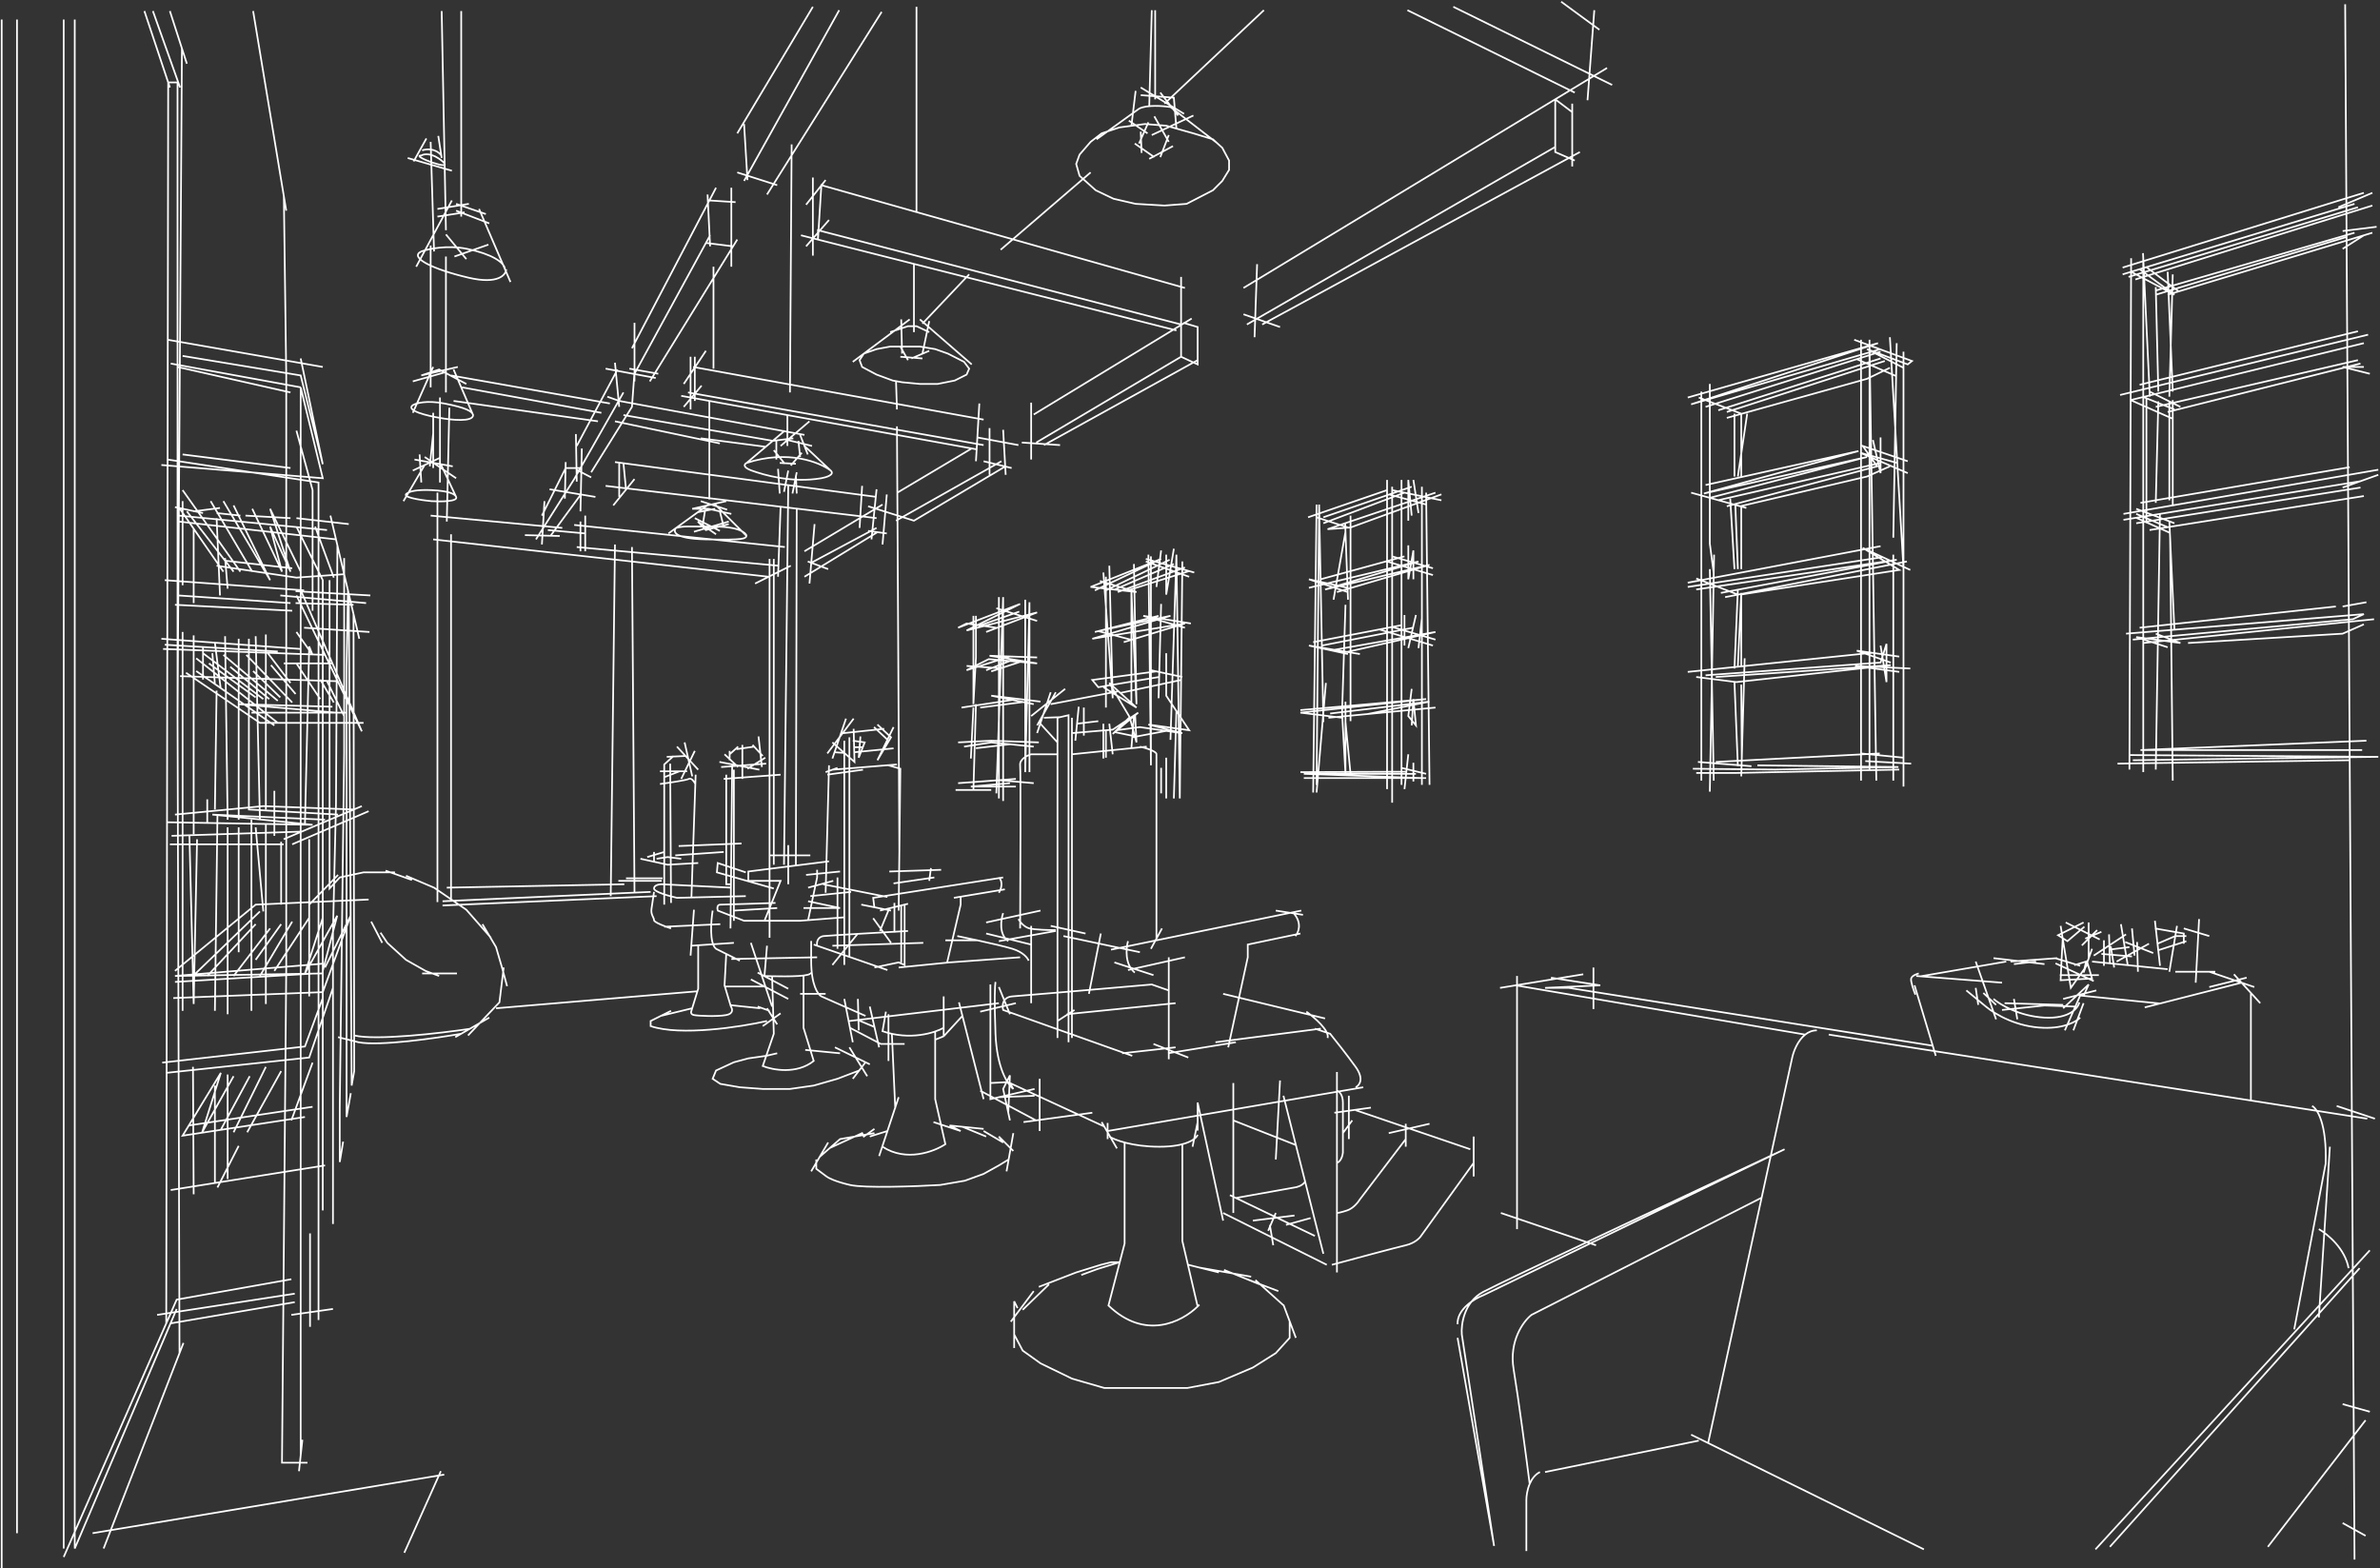 <?xml version="1.0" encoding="UTF-8"?> <svg xmlns="http://www.w3.org/2000/svg" width="1401" height="923" viewBox="0 0 1401 923" fill="none"><rect x="0" y="0" width="1401" height="923" fill="#333333" stroke="none"/> <path d="M1386 918L1383.17 447.5M1380.5 2.5L1381.32 139.5M1391.5 113.5L1249.5 157.5M1396.5 113.5L1376.5 122M1249.5 161.5L1254.5 159.98M1386 120L1263.5 157.244M1388 122L1253 163M1257 164.5L1396.5 121M1399 133.5L1379 136M1386 137L1269 171M1269 173.5L1381.32 139.5M1381.32 139.5L1383.17 447.5M1396.5 137L1391.5 138.515M1276 173.5L1282.5 171.531M1379 146.5L1391.5 138.515M1391.5 138.515L1282.5 171.531M1263.5 157.244L1282.5 171.531M1263.5 157.244L1259.5 158.46M1259.5 158.46L1280 173.5L1254.5 159.98M1259.5 158.46L1254.5 159.98M1279 161.5L1277 233.5M1276 159.98L1279 230.5M1270.5 230.5L1269 169M1261.5 149L1261.64 152M1265.5 233.5L1265.36 230.5M1261.64 152V233.689M1261.64 152L1265.36 230.5M1261.64 454.5V378.5M1253.5 453L1253.53 444.448M1254.5 152L1254.22 235.5M1259.5 226.5L1388 195M1248 232.5L1394 197M1279 246.5L1254.22 235.5M1254.22 235.5L1261.64 233.689M1254.22 235.5L1253.53 444.448M1391.5 202L1261.64 233.689M1280 241L1263.5 234.429M1261.64 233.689L1263.5 234.429M1261.64 233.689V378.5M1283.5 239.5L1277 236.275M1265.36 230.5L1277 236.275M1391.5 216H1379L1395 220M1388 212L1269 239.5M1276 242.5L1389.5 214M1279 235.5V298M1277 294.5V236.275M1270.5 236.275L1269 296M1263.5 308V234.429M1383.17 447.5L1246.5 449.5M1255.5 447.5L1400 445.5L1253.53 444.448M1390.5 441.5H1260L1393 436M898.501 913V883C898.501 880.723 898.979 876.964 900.456 873.5M906.501 866.5C903.598 867.952 901.682 870.624 900.456 873.5M909.501 866.5L1000 848M995.501 844.5L1005.5 849.427M1132.5 912L1005.5 849.427M858.001 787.5L879.501 910L860.501 785.5C860.001 779.667 861.801 766.5 873.001 760.5C884.201 754.5 996.001 702 1050.5 676.5L873.001 762.5C867.825 764.5 857.58 770.7 858.001 779.5M1005.5 849.427L1037 705M1069.5 606.5C1066.83 606.5 1064.55 607.482 1062.64 609M1076.5 609L1325 647.804M1393.5 658.5L1325 647.804M1398 658.5L1375.5 651M1 11.5V923M10 902.5V11.5M37.5 11.5V911.5M44 11.5V911.5L100.383 779M104 770.5L100.383 779M37.5 916.5L97.855 779M438 73L440 106M434 101.5L457.5 109M451.5 114.5L519 7M434 141L431.533 145M382.5 224.5L431.533 145M373.5 190V219M373.5 224.5V220M418 138.5L415.543 143M373.5 220L415.543 143M373.5 220V219M1383.17 275L1260 296M1250 302.5L1400 276.5M1400 279.5L1389.5 283.25M1379 287L1389.5 283.25M1389.5 283.25L1271.46 302.5M1250 306L1257.5 304.777M1257.5 308L1389.5 287M1391.5 292L1276 310.313M1265.36 312L1276 310.313M1257.5 304.777L1277 313.5M1257.5 304.777L1271.46 302.5M1276 310.313L1257.5 302.5M1280 308L1277 306.867M1257.5 299.5L1277 306.867M1277 306.867L1277.45 316.5M1280 371L1277.45 316.5M1279 459.5L1277.45 316.5M1269 453L1271.46 302.5M1393 354.5L1379 357M1375 357L1259.5 369.5M1251.5 373L1391.5 361.5L1385 364.5L1255.5 376.5M1397.5 364.5L1261.64 378.5M1276 381L1257.5 375L1283.5 378.5L1269 373M1391.5 367.5L1379 373L1288 378.5M1361 651C1364 652.5 1369.8 661.4 1369 685L1350.5 782.5M1365 775.5L1371.5 675M1365 723.5C1369.98 726.333 1380.45 734.9 1382.5 746.5M1395 736L1233.5 912M1242 910.5L1389 746.5M1395 831L1379 826.5M1392.5 836L1335 910.5M1392.5 904L1379 896.5M1137.5 615.5L923.5 581.5H909.5L942 580L913 575.5M932 573.5L892.188 580M883 581.5L892.188 580M892.188 580L1062.64 609M1062.64 609C1058.26 612.483 1055.81 618.785 1055 622.5L1037 705M938 569.5V594M893 574.5V723.5M883.5 714L939.5 733M1037 705L901.5 774C896.833 777.667 888.2 789.2 891 806C893.8 822.8 898.471 858 900.456 873.5M867.5 669V684.5M867.5 692.5V684.5M867.5 684.5L836.5 727.5C835.667 728.833 832.7 731.8 827.5 733C822.3 734.2 796.333 741.167 784 744.5M787 749V714M787 631V642M827.5 661.5V670.5M827.5 675V670.5M827.5 670.5L800.5 706C799.5 707.667 796.6 711.3 793 712.5C789.4 713.7 787.5 714 787 714M787 714V684.5M865.5 676.5L798 653.5M841.5 661.5L817.5 667M807 652L785.5 655M794 670.5V645M796 659.5L790.5 667M787 642C788.167 642.333 790.5 644.2 790.5 649C790.5 653.8 790.5 670.667 790.5 678.5C790.333 680.167 789.4 683.7 787 684.5M787 642V684.5M781 744.5L720 714M720 718.5L705 649V660.5M705 665.5V660.5M702 675L705 660.5M726 637.5V659.5M726 714V659.5M774 727.5L727.5 705.18M724 703.5L727.5 705.18M755.5 645L762.828 674M779 738L768.261 695.5M757 721L771.5 717M737.5 718.5L762 715.5M747.5 721L749.5 733M751 714L746.5 724.5M727.5 705.18L762 699C763.507 698.833 766.869 697.9 768.261 695.5M768.261 695.5L762.828 674M726 659.5L762.828 674M753.5 636L751 682.5M1315 573.5L1319.5 578.435M1330.5 590.5L1325 584.468M1322.5 575.5L1300.5 581M1262.5 593L1271.5 590.7M1319.5 578.435L1325 584.468M1319.5 578.435L1271.5 590.7M1325 584.468V647.804M1327 581L1300.5 572M1304 572H1280.5M1292.5 578.435L1294.5 541M1300.5 551L1285.5 546.5M1285.5 555.5V549.5L1268.5 546.5M1270 559.5L1287 554M1270 555.5L1280.5 551H1287M1268.5 542L1271.5 568.5M1281.5 545L1277 572M1271.5 590.7L1226.5 586.2M1215.5 606.5L1221.65 592.5M1226.5 590.5L1220.5 606.5M1224.5 599C1222.5 601.167 1215.4 605.4 1203 605C1187.5 604.5 1175 597.5 1169 592.5C1164.2 588.5 1159.33 584.5 1157.5 583M1163 581.5L1164.5 591.5M1163 566L1175 600M1167.5 584.5L1175 591.5M1173.5 588C1177.33 591.333 1188.7 598.2 1203.5 599C1218.3 599.8 1223.33 593.333 1224 590M1185.5 588L1187.5 600M1178.5 594.5L1203.5 591.868M1207 591.5L1203.5 591.868M1214.5 591.5L1180 590.5M1203.5 591.868L1221.65 592.5M1221.65 592.5L1224.5 586L1226.5 586.2M1214.5 593.5L1229.5 579.5L1226.5 586.2M1214.5 588L1234 583M1178.5 578.435L1130.5 574.695M1128 574.5L1130.5 574.695M1129.5 573C1128.17 573.333 1125.4 574.4 1125 576C1124.6 577.6 1126.5 583 1127.5 585.5M1127 580L1139.5 621.5M1130.5 574.695L1181 566M1173.5 564L1203.5 567.5M1185.5 567.5L1198.5 566M1183.5 566L1210 564.073M1211 564L1210 564.073M1276 570.5L1252.5 568.124M1231.5 566L1242 567.062M1258.5 572L1258 554.5M1246 566L1265 555.5M1267.5 561L1251 554.5M1256.5 562.5L1255 546.5M1242.5 557L1244.5 569.5M1252.5 568.124L1248.5 544M1252.5 568.124L1242 567.062M1251.5 550L1232.5 562.5M1241.5 550L1242 567.062M1238.5 553.5V568.5M1255 563L1237 561.5M1253.5 557.5L1241.5 559M1229.5 564.5V543M1216 543L1236 553M1234.5 547.5L1225.5 556.5M1237 548.5L1227.5 552.5M1226.5 543L1211.5 550.5L1214.25 552.25M1227 545.5L1217 554L1214.25 552.25M1214.25 552.25L1213.5 566L1213 577L1231.5 576L1229 567.5L1219 581.5L1213 545M1210 567.062L1232.5 577.5M1235.5 574H1212.5M1231.5 558.5L1226.5 572.5L1228 566L1221 568.124M1224.5 568.5L1210 564.073M1095.5 200V443.5M1095.5 459.5V443.5M1100.5 200V203.5M1100.5 453V203.5M1100.5 203.5L1104.5 459.5M1120.5 207V216.5M1120.5 463V446M1114.5 459.5V326.5M1120.5 335V216.5M1120.5 335L1116.84 272.5M1120.5 335V446M1112.5 198.5L1116.84 272.5M1116.5 202L1114.5 316.5M1001.5 459.5V230.5M1006.5 466L1008.8 337.5M1009 326.5L1008.8 337.5M1008.8 337.5L1006.5 320V293.046M1006.5 226V293.046M1006.5 335L1008.8 459.5M1025 457L1025.32 446M1027 387.5L1025.32 446M1023 451L1021 401.5M1021 393.5L1022.87 349.94M1023 347L1022.87 349.94M1021 335L1018.5 293.5M1023 392L1024.96 349.94M1025 392V349L1024.96 349.94M1025 403L1025.32 446M1025 298V335M1021.5 297L1023 335M1025 280.5V243.5L1000 234M1021 280.5V243.5M1028.5 243.5L1023 280.5M993.5 234L1105.5 202L995.5 238L1107 205.5M1016.5 246L1099 223L1112.5 216.5M1011.5 241.5L1107 211M1016.5 242.5L1109.5 212.5M1004 239.5L1093 211.417M1107 207L1093 211.417M1091.5 200L1125.5 212.5L1123 214.5L1099 205.5L1120.5 216.5M1093 211.417L1116.5 221.5M1028 299L1024.39 298M995.5 290L1006.5 293.046M1004 285.5L1094 265.5L1003 290.5L1099 269L1006.5 293.046M1006.5 293.046L1011.5 294.431M1107 272.5L1011.5 294.431M1011.5 294.431L1024.39 298M1112.5 274.5L1099 280.5L1024.39 298M1016.5 298L1105 274.5L1096.5 262.5L1123 271.5M1123 278.5L1095 266.5L1116.84 272.5M1107 257.5V278.5L1102.5 259M1124.5 335.5L1108.23 327.947M1024.96 349.94L1118 335.5L1096.5 322.5L1108.23 327.947M998.5 340.5L1022.87 349.94M993.5 343L1107 321.5M993.5 345.5L1108.23 327.947M998.5 347L1116.5 329.5L1013 349M1015.5 351.5L1122.5 330.5M1118 386.5L1102 384.26M1113 390L1093 383L1102 384.26M1124.5 393.5L1092 392L1118 395.5M998.5 398.5L1022.08 401.5L1113 391.536L1010 398.5M993.5 395.5L1102 384.26M1004 397.5L1107 390L1110.5 379V401.5L1107 380M1120.5 446L1095.5 443.5M1125 449.5L1098 448M1118 453L1021 455H998.5M996.5 452.5L1045 453L1117.5 451.5L1034.5 450.5M999.5 448.5L1031 451M1010 448.5L1106.5 443.5M755.5 768L755.675 768.465M762.828 787.5L759.164 777.75M759.164 777.75V787.5L751 796.5L737.5 805L717.5 813.5L699 817H672.5H650L631 811.5L612.5 802.5L602 795L597 785.5M759.164 777.75L755.675 768.465M597 793.5V766L599 770M595 778L608.5 760M602 771L617.5 756M611.5 757.5L633.5 749L648 744.5L654 743H659L646 747L636.5 750.5M699.5 744.5L706 746.125M717.5 749L706 746.125M706 746.125L736.5 751.5M720.5 747.5L733.5 752.762M741.5 756L733.5 752.762M733.5 752.762L752.5 760M755.675 768.465L739 753.5M706 768C705.686 768.338 705.352 768.681 705 769.028M705 769.028C695.829 778.05 674.072 789.24 652.5 768.465L662 732V672.5M705 769.028L696 730.5V674M705 668C704.167 670.333 698.5 675 682.5 675C666.5 675 656.167 671 653 669M657.5 676L650 663.083M648.5 660.5L650 663.083M652 661V665.75M652 670.5V665.75M652 665.75L802.5 640M798 640C800.167 639 803.2 635.2 798 628C792.8 620.8 785.833 612 783 608.5L774 605.5M687.5 620L727.5 613.5M699.5 622.5L679 614.5M688 623.5V583M688 563.5V583M697.5 563.5L664 571M679 574L656 566.5M723 616.5L734.5 563.5V556L765.5 549.5M777.5 605.5L715.5 613.5M692 616.5L660.5 620M666.5 621.5L590.5 594.5C589.833 592 590 586.9 596 586.5C602 586.1 653.167 581.667 678 579.5L688 583M780 599.5L720 585M769 595.5C773.667 598.833 782.7 606.6 781.5 611M650 663.083L594.5 637.5L596.5 641C593.333 638.667 586.8 628.9 586 608.5C585.2 588.1 585.667 579.667 586 578M612 635V665.75M643 655L609.864 659.5M602.5 660.5L609.864 659.5M577 642L609.864 659.5M594.5 659.5L593.527 655M593.527 655L590.5 641L592.5 637M593.527 655L594.5 633L592.5 637M762.5 551C764.333 549 766.7 543.5 761.5 537.5M766 536L654 559M664 554C662.833 558.167 662 567.7 668 572.5M767 538.5L751 536M677.5 558.5L680.75 552.5M684 546.5L680.75 552.5M671 560.5L626 551M641 585L648 549.5M692 590.5L628 597M632.5 594.5L622.5 601M631 611V444M631 422.5V444M629 613.5V421L624 422.154M622.5 611V444M639 549.5L618.5 545M588 554L621.5 548M607 545V556M607 590.5V556M680.75 552.5V444C681 443.333 679.4 441.5 671 439.5M631 444L666 440.42M675 439.5L666 440.42M622.5 444H607C604.667 444.667 600.1 446.9 600.5 450.5C600.9 454.1 600.667 516 600.5 546.5M622.5 444V437M599.5 541C600.333 542.5 602.8 545.7 606 546.5C609.2 547.3 617.667 547.5 621.5 547.5M612.5 536L580.5 543M590.5 537.5C589.167 541.333 587.9 550 593.5 554M607 556L580.5 549.5M605.5 565.5C605 564 602.4 560.5 596 558.5C591.939 557.231 583.233 555.224 575.326 553.5M563.5 551C566.484 551.609 570.773 552.507 575.326 553.5M600.5 563.5L559 566.5L557.5 566.65M529 569.5L557.5 566.65M588 581L594.5 597M598 590.5L577 595.5M583 579.5V637.5M609 641L588 645.846M609 645L588 645.846M588 645.846L583 647V637.5M592.5 637L583 637.5M564.5 590L566.535 598M579 647L566.535 598M588 590.5L505 600.403M500 601L505 600.403M509.5 598L483.5 586.5C481.5 585.5 477.5 579.9 477.5 565.5C477.5 551.1 477.5 553.167 477.5 556M497 588L500.333 605M502 613.5L500.333 605M500.333 605L518.5 614.5H532.5M512 592.5L514.75 604.5M517.5 616.5L514.75 604.5M525 608.5L527 652.5M550.5 607V612M519.5 675C533.5 684.2 550 677.833 556.5 673.5L550.5 647V612M517.5 680.5L522.395 665.75M529 645.846L522.395 665.75M555.5 586.5V605M555.5 610L550.5 612M555.5 610L566.535 598M555.5 610V605M555.5 605C550.216 608 535.618 612.6 519.5 607L521.5 595.5M523 597V624.5M514.75 604.5L505 600.403M505 588L505.5 606.5M549.5 660.5L565.5 665.75L559 662.5L566.535 663.254M579 664.5L566.535 663.254M580.5 669L566.535 663.254M579 665.75L590.5 672.5L588 669L596.5 677.5M596.5 667L593.744 682.5M592.5 689.5L593.744 682.5M593.744 682.5L588 686L579 691L568 695L553.5 697.5C539.389 698.333 509 699.5 500.333 697.5C491.667 695.5 487.5 693.333 486.5 692.5L480.5 688V682.5M477.5 689.5L482.5 681M487.5 672.5L482.5 681M482.5 681L488.5 675.75M514.75 667L494.5 670.5L488.5 675.75M488.5 675.75L507.5 667L508.5 669L514.75 664.5M522.395 665.75L512 669M514.75 569.5L529 566.5L532.5 568V532.485M479 556L481 556.691M522.395 571L481 556.691M497 568V443.192M497 436V443.192M500 434V563.5M490 568L505 549.5M493 558.5V516.5M484.5 520.5L522.395 528M486 525.5L488 450.5M486 454.5L490 453.071M493 452L490 453.071M528 450L490 453.071M523 450.5L530 452.5L529.416 501.299M529 536L529.416 501.299M518 536L523.5 534.667M534.5 532L532.5 532.485M532.5 532.485L530.5 532.97M557.5 566.65L565.5 532.485V528M561.5 528.5L591.5 523.5M588 525.5C589.167 523.667 590.8 519.3 588 516.5M590.5 516.5L514 528.5L514.75 534.5M507 532.485L524.5 536M523.5 534.667L518 548M523.5 534.667L530.5 532.97M514 540.5L524.5 555M526.5 531.5V549M481 556.691C480.667 554.961 481 551.4 485 551C489 550.6 519.667 548.833 534.5 548M543.5 555L490 556.691M530.5 532.97V566.5M556.5 553.5H575.326M496.5 540L475.695 541.632M475.695 541.632L471 542H438L422.5 536C422.167 534.833 422 532.5 424 532.5C426 532.5 446.5 531.833 456.5 531.5M475.695 541.632L481 516.5V512M474.5 515L494.5 513M475.695 522.5L490.5 518.5M477 527.5L501 525M475.695 530.5L494.5 534.5H473M526 520L550 516.5M547 518.5L548 511M554 512L523.5 513M508 453.071L487 456M502.5 429L502.778 439.834M490 437L497 443.192M490 446.5L491.257 442.808M498 423L491.257 442.808M502.5 423L496 431.597M487 443.5L496 431.597M496 431.597L520.5 429M514.5 428L522.5 435.5M516.5 426.5L524.5 434L516.5 447.5L526 428M502.854 442.808L503 448.5L497 443.192M502.854 442.808L526 440.5M502.854 442.808L502.778 439.834M491.257 442.808L497 443.192M506.5 433.5L505.5 446L507.898 439.834M502 436L509 437L507.898 439.834M502.778 439.834H507.898M622.5 437V422.5L624 422.154M622.5 437L611.5 425M610.5 431.5L618.5 407.5M607 421.5L627 405.5M610.5 427L621.5 407.5M614.5 422.5L624 422.154M618.5 414.5L658 407M649.5 404.5L669 416.5L666 413.781M665 422.154L653 402L659.5 407.891M665 422.154L669 437L668.828 433.563M665 422.154L657.193 429.84M631.5 431.5L651 429.84M638 416.5V433M635 416L634 426M633 436L634 426M646.5 424.5L634 426M816.5 282.5V288.5M816.5 464.5V330.5M819.5 286.5V288.5M819.5 472.5V369.058M825 282.5V368M825 462V452M839.5 290L839.581 297M841.5 462L839.581 297M837 286.5V364M837 462V458M775 297L774.911 304.5M773 466.5L774.911 304.5M775 462L776.5 297L777.359 341M779 425L778.121 380M775 466.5L780.5 402M816.5 288.5L770 304.5M816.5 288.5V330.5M774.911 304.5L793.5 310.5M819.5 288.5L826.75 290M819.5 288.5V327.5M848.5 294.5L826.75 290M817.5 291L839.581 297M832 282.5L835 302M831 303.5L829 282.5V306.5M848.5 291L795 310.5L781.5 311.5L791.837 308M845 290L791.837 308M779 308L826.75 290M779 304.5L831 286.5M795 303.5V424.5M791.837 308L792.022 313M793.5 353L793.334 348.5M785 353L792.022 313M792.022 313L793.241 346M792.022 356L790 419.5L790.169 422.5M792.022 413V425M795 455.5L792.022 425M792.022 425V455.5L790.169 422.5M843.5 334.5L819.5 327.5M819.5 327.5V369.058M843.5 338.5L816.5 330.5M829 321V341L832 324V341M837 364L835 381.5M837 364V458M833.5 362L831.769 369.5M829 381.5L831.769 369.5M826.75 362V380M831 405.5L829 421.5L833.5 427L832 411.5L831 427M829 444L827.875 454.25M826.75 464.5L827.875 454.25M832 449V460M839.5 458H837M767.5 458H837M765.5 454.5L827.875 454.25M839.5 455.5L825 452M825 452V368M837 458L767.5 455.5H833.5M765.5 418L839.5 411.5L765.5 419.5L790.169 422.5M782 422.5L805 420.31M845 416.5L805 420.31M783 420L841.5 413L805 420.31M793.5 385L770.5 380L785.5 382.5M800.5 385L793 383.75M773 378L812 370.5M825 368L819.5 369.058M778.121 380L831.769 369.5M778.121 380L777.359 341M785.5 382.5L845 372L793 383.75M785.5 382.5L793 383.75M845 376.5L819.5 369.058M819.5 369.058L812 370.5M843.5 380L812 370.5M793.334 348.5L770.5 341L793.241 346M793.334 348.5L793.241 346M777.359 341L826.75 327.5M770.5 346L835 330.5L780 347L841.5 332.5L787 348.5M696 330.5L695.25 400.25M689 435.5L692.5 326.5L694.5 470L695.25 400.25M691 470L692.5 418M686.5 470V446M683.5 467V452M676 326.5L677.5 450.5V394.5M677.5 327.5V394.5M683.5 324L680.75 345.5M686.5 326.5V350L691 323M667.5 332L669 414.5L666 347.5V376.625M666 413.781V376.625M666 413.781L659.5 407.891M668.2 421L670 419.5L655 429.5L651 429.84M668.2 421L667.5 421.583M668.2 421L668.828 433.563M666 440.42L666.511 434M667.5 421.583L655 432L656.097 430.92M667.5 421.583L666.511 434M653 333L655 411L649.5 337M651 339.5V347.5M651 416.5V347.5M653 426L655 444M649.5 426V446.5M651 429.84V446M644.5 372L646.5 371.493M682 362.5L648 371.113M701 367L673 362.5L697.5 369.5M661.5 378L666 376.625M648 371.113L689 362.5L643 376L697.5 367L666 376.625M648 371.113L646.5 371.493M666 376.625L646.5 371.493M683.5 355.5L682.338 398.5M682 411L682.338 398.5M686.5 384.5V409.5L700 429.84L676 426.5L696 431.597L686.5 430.23M657.193 429.84L671 428L686.5 430.23M657.193 429.84L656.097 430.92M686.5 430.23L668.828 433.563M666.511 434L668.828 433.563M656.097 430.92L668.828 433.563M696 398.5L680.75 395.203M677.5 394.5L680.75 395.203M695.25 400.25L659.5 407.891M682.338 398.5L646.5 404.5L643 400.25L680.75 395.203M603.5 353V454.5L606 354.5V454.5M611.5 437L583.5 436L564 437M608.5 439.5L594.5 438.1M567.5 439.5L583.5 437L594.5 438.1M574.5 440.42L594.5 438.1M588 351.5V459.235M588 470V459.235M590.5 471.5V351.5L589.05 393.381M586.5 467L589.05 393.381M573 362.5V414.5L574.5 387V362.5M573 465L574.5 414.5M573 416.5L571.5 446.5M564 461L588 459.235M598 458.5L588 459.235M608.5 461L588 459.235M598 463H571.5L594.5 461M583.5 465H562.5M612.5 413L583.5 409.5L596 412M608.5 414.5L602.25 413.25M566 416.5L596 412M596 412L602.25 413.25M577 416.5L602.25 413.25M610.5 387L594.5 386.429M594.5 386.429L582.5 386L596.5 388.25M594.5 386.429L569 394.5L582 388L600.5 389.623M600.5 389.623L610.5 390.5L596.5 388.25M600.5 389.623L589.05 393.381M583.5 395.203L589.05 393.381M580.5 394.5L596.5 388.25M569 392L589.05 393.381M586.5 369.5L569 367L564 369.5L600.5 355.5L569 371.113L610.5 360.5L580.5 372M610.5 365.5L586.5 358M703 337L700 336.158M674.5 329L700 336.158M700 339.5L674.5 330.5M700 336.158L664 347.5M647.5 342L669 348.5L656.097 347.066M644.5 347.5L683.5 329L642 345.5L656.097 347.066M688.5 329.5L651 347.5M691 332L656.097 347.066M697.5 334L658 348.5M600 360L576 368.5M528 251L528.221 290M529.416 501.299L528.221 290M938.5 6L934.5 59M949 50L855.5 4M941.5 17.5L919 1M946 40L915.5 58.457M732 169.5L915.5 58.457M740 155.5L738.5 198.5M753.5 192.5L732 185M734 191L915.5 86.5M743 191L930 89.5M915.5 58.457V89.5L927 94.5M915.5 58.457L925.5 66M925.5 98V66M925.5 61V66M927 54.5L828.5 6M744 6L685.5 61M680 6V58.457M676.5 63L678 6M589.05 147L642 101.5M697.5 169.5L539.5 124.832M695.25 163V191M695.25 191L481.5 135.5V141L483.5 109L539.5 124.832M695.25 191V210M486 106L474.5 120.5M488 129.5L474.5 145M478.5 150.5V104.5M471.5 138.5L538 155.351M692.5 194.5L538 155.351M539.5 124.832V4M696.5 190L705 192.5V212M695.25 210L705 214.5V212M695.25 210L610 260.5M705 212L614.5 262M624 262L601.5 260.5M607 270.5V237M608.5 244L701.5 187.5M683 54.5L693.5 68M697 67L671.5 51.5M716.2 84L714 82L702.5 78.5L692.5 75.688M716.2 84L719.5 87L723.5 94.5V100L719.5 106.5L714 112L698.5 120L685.5 121L668.5 120L655.5 117L645 112L635.5 103.5L633.5 96.5L635.5 91L642 83.5L648.5 78.5L659 75L666 74.067M716.2 84L689 63C684.667 62.333 674.9 61.6 670.5 64L645.5 82M676 72L670.5 84.5M671.5 77.5L672 90M679.5 92.5L668 84.5M690.5 86L676.5 93.5M683 92.5L688 79.5M679.5 68.5L688 83.5M692.5 75.688L686.5 74L674 73L666 74.067M692.5 75.688L691 57.5L671.5 56M668.5 53.5L666 74.067M675.5 78.5L664.5 71M678 79.5L702.5 68M416.5 114.5L416.669 117.94M418 145L416.669 117.94M431.533 145L415.543 143M430.5 110.5V157M433 119L416.669 117.94M421.5 110.5L372 205M386 222.5L356.5 217M387.5 220L370.5 217M420 157V217M466 85L465 231M494 6L438 106.5M478.5 4L434 78.5M538 155.351V195.5M570.5 161.5L543 190.5M572 214.5L541.5 188M535.5 188L508.5 208.149M502 213L508.5 208.149M508.5 208.149L506 212L507.5 216L516 220.5L525.5 224L527.449 224.354M508.5 208.149L516 205.5L524 204H530M547 195.5L539.5 192H534.5L524 195.5M547 189L543 208.149M547 206.5L536.5 211M543 211L530 210M534.5 212L530 204M530 204H532H541.5L550.5 205.5L558 208.149L567.5 213L570.5 217L569 220.5L562 224L552 226H541.5L531 225L527.449 224.354M531 208.149L530.5 188M527.449 224.354L528 241M576.5 237.5L575.323 257.5M574.5 271.5L574.912 264.5M579 247L408 216M409 210V236M406.5 210V241M402.5 226L415.543 206.5M402.5 239.5L413 227M405 231L579 262M401 233L417.563 236M574.912 264.5L575.323 257.5M574.912 264.5L572 263.973M582.5 252V279.5M590.5 253L591.722 274.584M592 279.5L591.722 274.584M599.5 262L575.323 257.5M595.5 275.5L591.722 274.584M579 271.5L591.722 274.584M589.5 271.5L527.449 306.5M591.722 274.584L538 306.5L511 298M572 263.973L528.221 290M572 263.973L463.5 244.32M463.5 244.32V262.5M463.5 244.32L417.563 236M476.5 248L459.5 262.5M467 258L462 258.625M478 262.5L462 258.625M462 258.625L455 259.5L367 244.32M471 256L473.543 262.5M475.5 267.5L473.543 262.5M462 253.5L450.75 263M439.5 272.5C463.9 264.5 482.667 272.167 489 277M439.5 272.5C438.167 273.167 436.9 275 442.5 277C449.5 279.5 466 284.5 483.5 281.5C486.399 281 491.558 279.4 489 277M439.5 272.5L450.75 263M473.543 262.5L489 277M457 259.5V270.5M455.5 265L462 273M459 272.5L468.5 273M465.5 274L472 266.5M471 269L470 259.5M468.5 280L469 290.5M466.5 290.5L469 278M461.5 289.5L464 277M459 290.5L458 276M473.543 256L364.5 236L357.5 233.5M417.563 236V294M393.5 314L398 310.745M417 297L410.779 301.5M439.5 315.5L421 297M439.5 315.5C438.5 317 439 318 415.5 317.5C396.7 317.1 396 312.83 398 310.745M439.5 315.5C439.167 313.667 435 310 421 310C403.5 310 403.5 309.489 398 310.745M410.779 301.5L415 300.674M410.779 301.5L398 310.745M421 299.5L415 300.674M430.5 302.5L423.75 301M427.5 295L407.5 299.5H417L423.75 301M428 300L412.5 295M423.75 301L426 310M415 300.674L413.5 310M409 305L423.75 312.5M408.5 313L429 307M421.5 314.5L410.779 307L415.5 312L429 308.5M362 213.5L364.5 239.5M373.5 219L372 239.5L348 278M363.5 217.5L339.5 262.5M339 255.5L339.375 276.5M339.5 283.5L339.375 276.5M367 231L341.696 275.5M348 281L339.375 276.5M341.696 275.5L338 282L315.5 317.5M341.696 275.5H333L319 303.5M341.696 301L341.912 291.069M342.5 264L341.912 291.069M350.5 292.5L341.912 291.069M323.5 288L341.912 291.069M332.5 293.5L333 272M341.912 291.069L324 315.5M329.5 315.5L309 315M319 320.5L320.5 295M423.75 261L362 248M450.75 263L412.5 258M359 237.5L265.5 221M354 243L272 228M352 248L267 236M278.5 244.32L267 217.5M278.5 244.32C278 242.141 274.5 240 261.5 237.5C251.1 235.5 244.833 237.333 243 238.5C238.6 241.7 251.833 244.833 259 246C265.5 247.214 278.5 248.577 278.5 244.32ZM243 243L255 216M243 224.5L262.5 219M274.5 226L258.5 217.5L248 221L269.5 216M262.5 231V151M253.5 228V144.5M259 234V269.5M259 284V269.5M264.5 240L263 307M255 243V255M255 275.5V255M257.5 290V531M255 255L253 274.5M244 270.5L259.5 273.256M266.5 274.5L259.5 273.256M250 269L268.5 281.5M259 269.5L250 273.719M243 277L250 273.719M250 273.719L240.437 290M237.5 295L240.437 290M259.5 273.256L268.5 292.5M268.5 292.5C268 291 265 289 254 288.5C245.2 288.1 241.291 289.333 240.437 290M268.5 292.5C269.809 295.3 259.379 295.333 254 295C246.958 294.333 234.386 292.4 240.437 290M247 267.5L248 284M253.5 303.5L331 310.745M344.5 314L322.5 312M344.5 303.5V324.5M341.696 307V324.5M516 292.5L464 285.578M362 272L364.5 272.333M367 272.666L368.5 288M367 272.666L364.5 272.333M367 272.666L464 285.578M364.5 292.5V272.333M373.5 282L361 297.5M356.5 286L459.5 298.27M516 305L469 299.401M513 317.5L516 288M507.5 286L506 310.745M519.5 297L473.543 324.5M522 291.069L519.5 320.5M522 314L516.5 313.25M511 312.5L516.5 313.25M516.5 313.25L473.543 339.5M479.5 308.5L477.548 331.268M476.5 343.5L477.548 331.268M475.5 330.5L477.548 331.268M487.5 335L477.548 331.268M477.548 331.268L516 310.745M464 285.578L461.5 509M469 299.401L468.5 509M469 299.401L459.5 298.27M459.5 298.27L458.236 333M458 339.5L458.236 333M462 322L338 309M458.236 333L339.5 322M453 329V503.5M455.5 329V509M465.5 333L452.5 339.5M444.5 343.5L452.5 339.5M452.5 339.5L255 317.5M362 320.5L359.5 527.5M372 322L373.5 525.5M260.5 533L386.5 527.5M260.5 530.5L265.5 530.276M383 525L265.5 530.276M263 522.5L367.5 520.5M265.5 530.276V314.5M364 518.5H389.5M368.5 517H390M464 497.5V520.5M477 503.5H453M453 503.5V509V552M488 507L440.5 513V518.5H459.5L450 542M419.5 536C418.5 542.167 417.5 555.3 421.5 558.5L427.5 561.5M435.5 565.5L427.5 561.5M430.5 564.5L481 563.5M457.5 534.5L432 536M426 458.5L459.5 456M427.5 456V520.5H430M431 450.5L430.25 522.5M430 546.5L430.25 522.5M432 453.071V542M477 572.5C477.414 572.914 477.006 573.738 473 574.237M442 555L454.5 592.5M451.5 556.691L450 574.5C451.105 574.548 452.67 574.602 454.5 574.644M454.5 574.644C459.02 574.749 465.16 574.785 470 574.5C471.173 574.431 472.165 574.341 473 574.237M454.5 574.644L455.5 608.5L451.053 621.5M473 574.237V605L479 624.5C469 632.5 454.833 629.833 449 627.5L451.053 621.5M464 582L446 572.5M464 588L450 580.682M442 576.5L450 580.682M486 585H471M474 618L494.5 620M491.5 616.5L509.5 625.281M512 626.5L509.5 625.281M500 616.5L510.5 633.5M509.5 625.281L505.75 630.14M502 635L505.75 630.14M505.75 630.14L493 635L479 639L465 641H449L435.5 640L424 638L419.5 635L421.5 630.14L432 625.281L440.5 623L451.053 621.5M451.053 621.5L457.5 620M437 458.5V438.5M444 439.5L433.5 441M434.5 439.5L429.5 444M429.5 442V447.5M426.5 444L434.5 451.5M423.5 448.5L447 453.071M424.5 451.5L451 449.5M443 438.5L449 445M446.5 433.5L448.5 451.5M450.5 446L440 452.5M455.5 523L422 513.5L422.5 508L439 513.5M409.5 456L409.31 461.5M407 528.5L409.31 461.5M403 437L407.5 457M398.5 439.5L403.566 445M411 453.071L403.566 445M401 458.5L409 442M388.5 454H391M404.5 454H400M391 457.5L400 454M400 454H391M403.566 445L392.5 445.5M396.5 445L391 450V454M391 454V501.5M391 532.5V501.5M395 531.5L394.5 449.5M409.31 461.5C408.685 460.167 407.047 457.7 405.5 458.5C403.953 459.3 393.522 460.833 388.5 461.5M436.5 496.5L399.5 498M426 501.5L397.5 503.5M411 508L393 509L385 507.25M377 505.5L385 507.25M385 507.25V501.5M381 504.5L391 501.5M401 505.5L393 504.5L386.5 505.5M430.25 522.5L389.5 520.5C388 520.5 385 521 385 523C385 525 394 527.5 398.5 528.5L439 527.5M408.5 535.5L406.93 556.691M406.5 562.5L406.93 556.691M424 544L391 545.5M395 546.5C391.667 545.421 385 542.937 385 541.632C385 540 383 538.5 383.5 535C383.9 532.2 384.667 527.167 385 525M432 555L411 556.417M406.93 556.691L411 556.417M411 556.417V582L410.538 583.5M427.5 561.5L426.5 580L426.705 580.682M430 591.667L430.25 592.5C431.167 593.833 431.9 596.7 427.5 597.5C422 598.5 411 598 408.5 597.5C406.5 597.1 406.667 595.667 407 595L407.462 593.5M430 591.667L447.5 593.5M430 591.667L426.705 580.682M446 592.5L453 595M451.5 593.5L457.5 603M459.5 596.5L449 604M451.5 601C436 604.5 400.6 610 383 604V601L389 598M395 595L389 598M389 598L407.462 593.5M407.462 593.5L410.538 583.5M450 580.682H426.705M410.538 583.5L292 593.5M271.5 6.5V127.5M260 6.5L262.5 135.5M251 81.5L243.5 95M266 100.5L240 93M258 80L259.769 91.5M260 93L259.769 91.5M248.5 88.5C250.846 87.667 256.385 87.1 259.769 91.5M253.5 83.5L255.5 148M282 123L297.273 158.5M300.5 166L297.273 158.5M245 157L266 118M257.5 127.5L273.5 125M288 131.5L268.5 124M286 126L268.5 120M257.5 123L276 120M297.273 158.5C297.047 154.5 289.5 149.5 275 146.5C263.4 144.1 252.167 146.5 248 148C240.609 151.5 254.5 158.5 276 163.5C293.2 167.5 297.833 161.833 298 158.5M262.5 138L274.5 152.5M267.5 151L287.5 144M218.5 542.5L225 555M224 549L228 555L239 565L250.5 571.5L258.5 574.5M269 573H248.5M232.5 513.5H214L200 516.5L194 523V341.5M227 512.5L242.5 518M239 515.5L255.5 522.5L274.5 535.5L289 552M284 544L292 557.5L295.5 569.5L298.5 580.5M296.5 569.5L294 590L275.5 609.5M288 599L276.5 605.612M268 610.5L271.5 608.487M276.5 605.612C259.167 608.204 221.3 612.61 208.5 609.5M276.5 605.612L271.5 608.487M271.5 608.487C256.5 611.158 223.4 615.9 211 613.5L199 610.5M199 515L182 532.5M149 6.5L167.089 115.5M168.5 124L167.089 115.5M167.089 115.5L168.5 221V569.5L166 861H181M176 866L177 856.75M178 847.5L177 856.75M177 856.75V382M177 228L190 281.5L95 273.719M177 228L100.5 214M177 228V336.5M90 6.5L104.933 48.5M106 51.5L104.933 48.5M85 6.5L99 48.5M100 51.5L99 48.5M104.933 48.5H104.5M99 48.5H104.5M99 48.5L98.763 200M100 6.5L107.097 28.5M110 37.5L107.097 28.5M107.097 28.5L105.284 303.5M104.5 422.5L105.669 796.5M104.5 422.5V297.5M104.5 422.5L104.975 350.5M104.5 48.5V216M97.855 779L104 765L171.5 753M97.855 779L98.086 631.5M92.5 774L173.5 761.5M173.5 766.5L100.383 779M108 790.5L105.669 796.5M61 911.5L105.669 796.5M54.5 902.5L261.5 868M259.5 866L238 914M107.5 295V344.5M107.5 372V595M196 770.5L171.5 774M182.5 781V726M187.5 777V630.5V485.5V349.5V284L98.652 270.5M98.652 270.5L98.763 200M98.652 270.5L98.317 484M171 231L104.5 216M104.5 216V297.5M98.763 200L190 216M107.5 209.5L177 221L190 273.256L177 211M107.5 267.5L171 275.5M174.5 253.5L184 288.5V359.5M194.5 303.5L197.783 317.5M211.5 376L208.1 361.5M208.1 361.5L205.286 349.5M208.1 361.5L208.271 476.5M205.286 349.5L204.817 347.5M205.286 349.5L206.408 539M104.5 297.5L114 311.222M131.5 336.5L114 311.222M110 301L132.5 330.045M137.5 336.5L132.5 330.045M107.5 288.5L141.5 336.5M124 295L148.5 336.5M131.5 295L159 341.5L137.5 297.5M148.5 299.5L166 336.5L159 310L171 336.5L159 299.5L177 336.5M177 336.5V347.354M174.5 310L190 341.5V448.5V540.25M185.5 310L196.5 340M205.286 308.5L174.5 305M197.783 317.5L105.261 307M197.783 317.5L198.603 321M105.261 307L105.284 303.5M105.261 307L104.975 350.5M192.5 312L105.284 303.5M141.5 303.5L127.5 302M129.5 299L114 301M119.5 302L103 298.5M171 305L144.5 303.5M127.5 333L174.5 340L202.59 338M202.59 338L198.603 321M202.59 338L204.817 347.5M172 334.5L132.5 330.045M114 311.222V355M97 341.5L177 347.354M179 347.5L177 347.354M129.5 350.5L127.5 305M134 346.5L132.5 328.5M104.975 350.5L171 355M172 359.5L103 356M174.5 350.5L191.344 385.5M177 347.354V382M177 347.354L195.681 390.5M198.603 321L198.072 419.5M204.817 347.5L204 392.5V419.5M202.59 328.5V421.5M202 672L200 684V651.5L202.59 443V421.5M206.5 643.5L204 657.5V489.5V419.5M196 720.5V581.5M190 712.5V587.5M182 586.5V540.25M182 494V540.25M179.5 485.5L182 380.5L184 385.5L174.5 372M218 350.5L174 348M215.5 355L165 350.5M208.1 356L174 355M217.5 372L179 369.5M95 376L126.5 378.305M177 382L126.5 378.305M97 379.5L119.5 380.853M163.5 383.5L119.5 380.853M96 382L157.5 384.258M191.344 385.5L157.5 384.258M191.344 385.5L198.803 401M109.5 396L153 425.5H163.5M214 425.5H163.5M115.5 395L126.5 402.652M161.5 427L129.875 405M115.5 387.5L163.5 425.5M119.5 384.5L155 411.5M150.5 410.5L123 390.5M131.5 385.5L163.5 412.5M135.5 392.5L158.5 411.5M145 385.5L172 413.5M149 395L165 410.5M159.5 391.5L174 408.5M157.5 384.258L171 402M174.5 390.5L188.5 411.5M188.5 400L196.5 413.5M192.5 401L202.59 421.5M195.681 390.5L213 430.5L198.803 401M195.681 390.5H167M198.803 401L106 398M195.681 416L140.5 414.5L198.072 419.5M198.072 419.5L197.783 473L196 549V578V581.5M148 419.5H204M114 374V491M119.5 380.853V400M125 384.5L126.5 402.652M126.5 402.652L129.875 405M126.5 378.305L129.875 405M132.5 374.5L134 482.5M140.5 376V482.5M146.5 376V476.5L199 479.5M150.5 374.5L153 482.5M156.5 373.5V476.5M126.5 476.5L127.5 406.5M103 479.5L155 474.5L208.271 476.5M208.271 476.5L208.5 630.5L207 639L206.408 539M167 494L177.615 489.5M213 474.5L177.615 489.5M172 497L217 477.5M167 497H100M101 492L111.5 491.657M177.615 489.5L111.5 491.657M191.344 482.5L128 479.636M98.317 484L122 484.415M98.317 484L98.086 631.5M122 470.5V484.415M122 484.415L156.5 485.019M161.5 465.5V492M148 482.5V595M156.5 485.019L184 485.5L125 479.5L128 479.636M156.5 485.019V591M165.5 532.5V495.5M155 536.5L150.5 487M140.5 560.5V487M134 597V487M126.5 595L128 479.636M111.5 491.657L113.585 574.5M116 494L114 591L113.585 574.5M217 529.5L150.5 532.5L103 571.5M153 536.5L113.585 574.5M150.5 544L122 574.5M159 546.5L137.5 574.5M165.5 544L150.5 565M172 542.5L153 574.5M182 540.25L161.5 571.5M190 540.25V563V567.25M190 540.25L179.5 573L198.5 539L190 571.5M190 571.5V567.25M190 571.5V573M190 567.25L103 574.5L184 573.103M190 573L184 573.103M190 573V584M103 578L184 573.103M102 587.5L190 584M190 584L206.408 539M190 584V587.5M206.408 539L191.344 569.5M191.344 686L126.5 696.35M100.5 700.5L126.5 696.35M128 699L140.5 674.5M113.585 628L114 703M126.5 639V696.35M134 632.5V694M95.5 625.5L179.5 616L190 587.5M98.086 631.5L182 622.5L196 581.5M184 625.5L171.5 659.5M165.5 630.5L145.5 666.5M156.5 628L137.5 666.5M147 633.5L130 665M137.5 633.5L119 666.5L130 631.5L111.149 662.5M179.5 657.5L107.5 668.5L111.149 662.5M111.149 662.5L184 651.5M248 91.5C249.667 90.5 254.5 89.8 260.5 95C268 101.5 241.197 91.5 248 91.5Z" stroke="white"></path> </svg> 